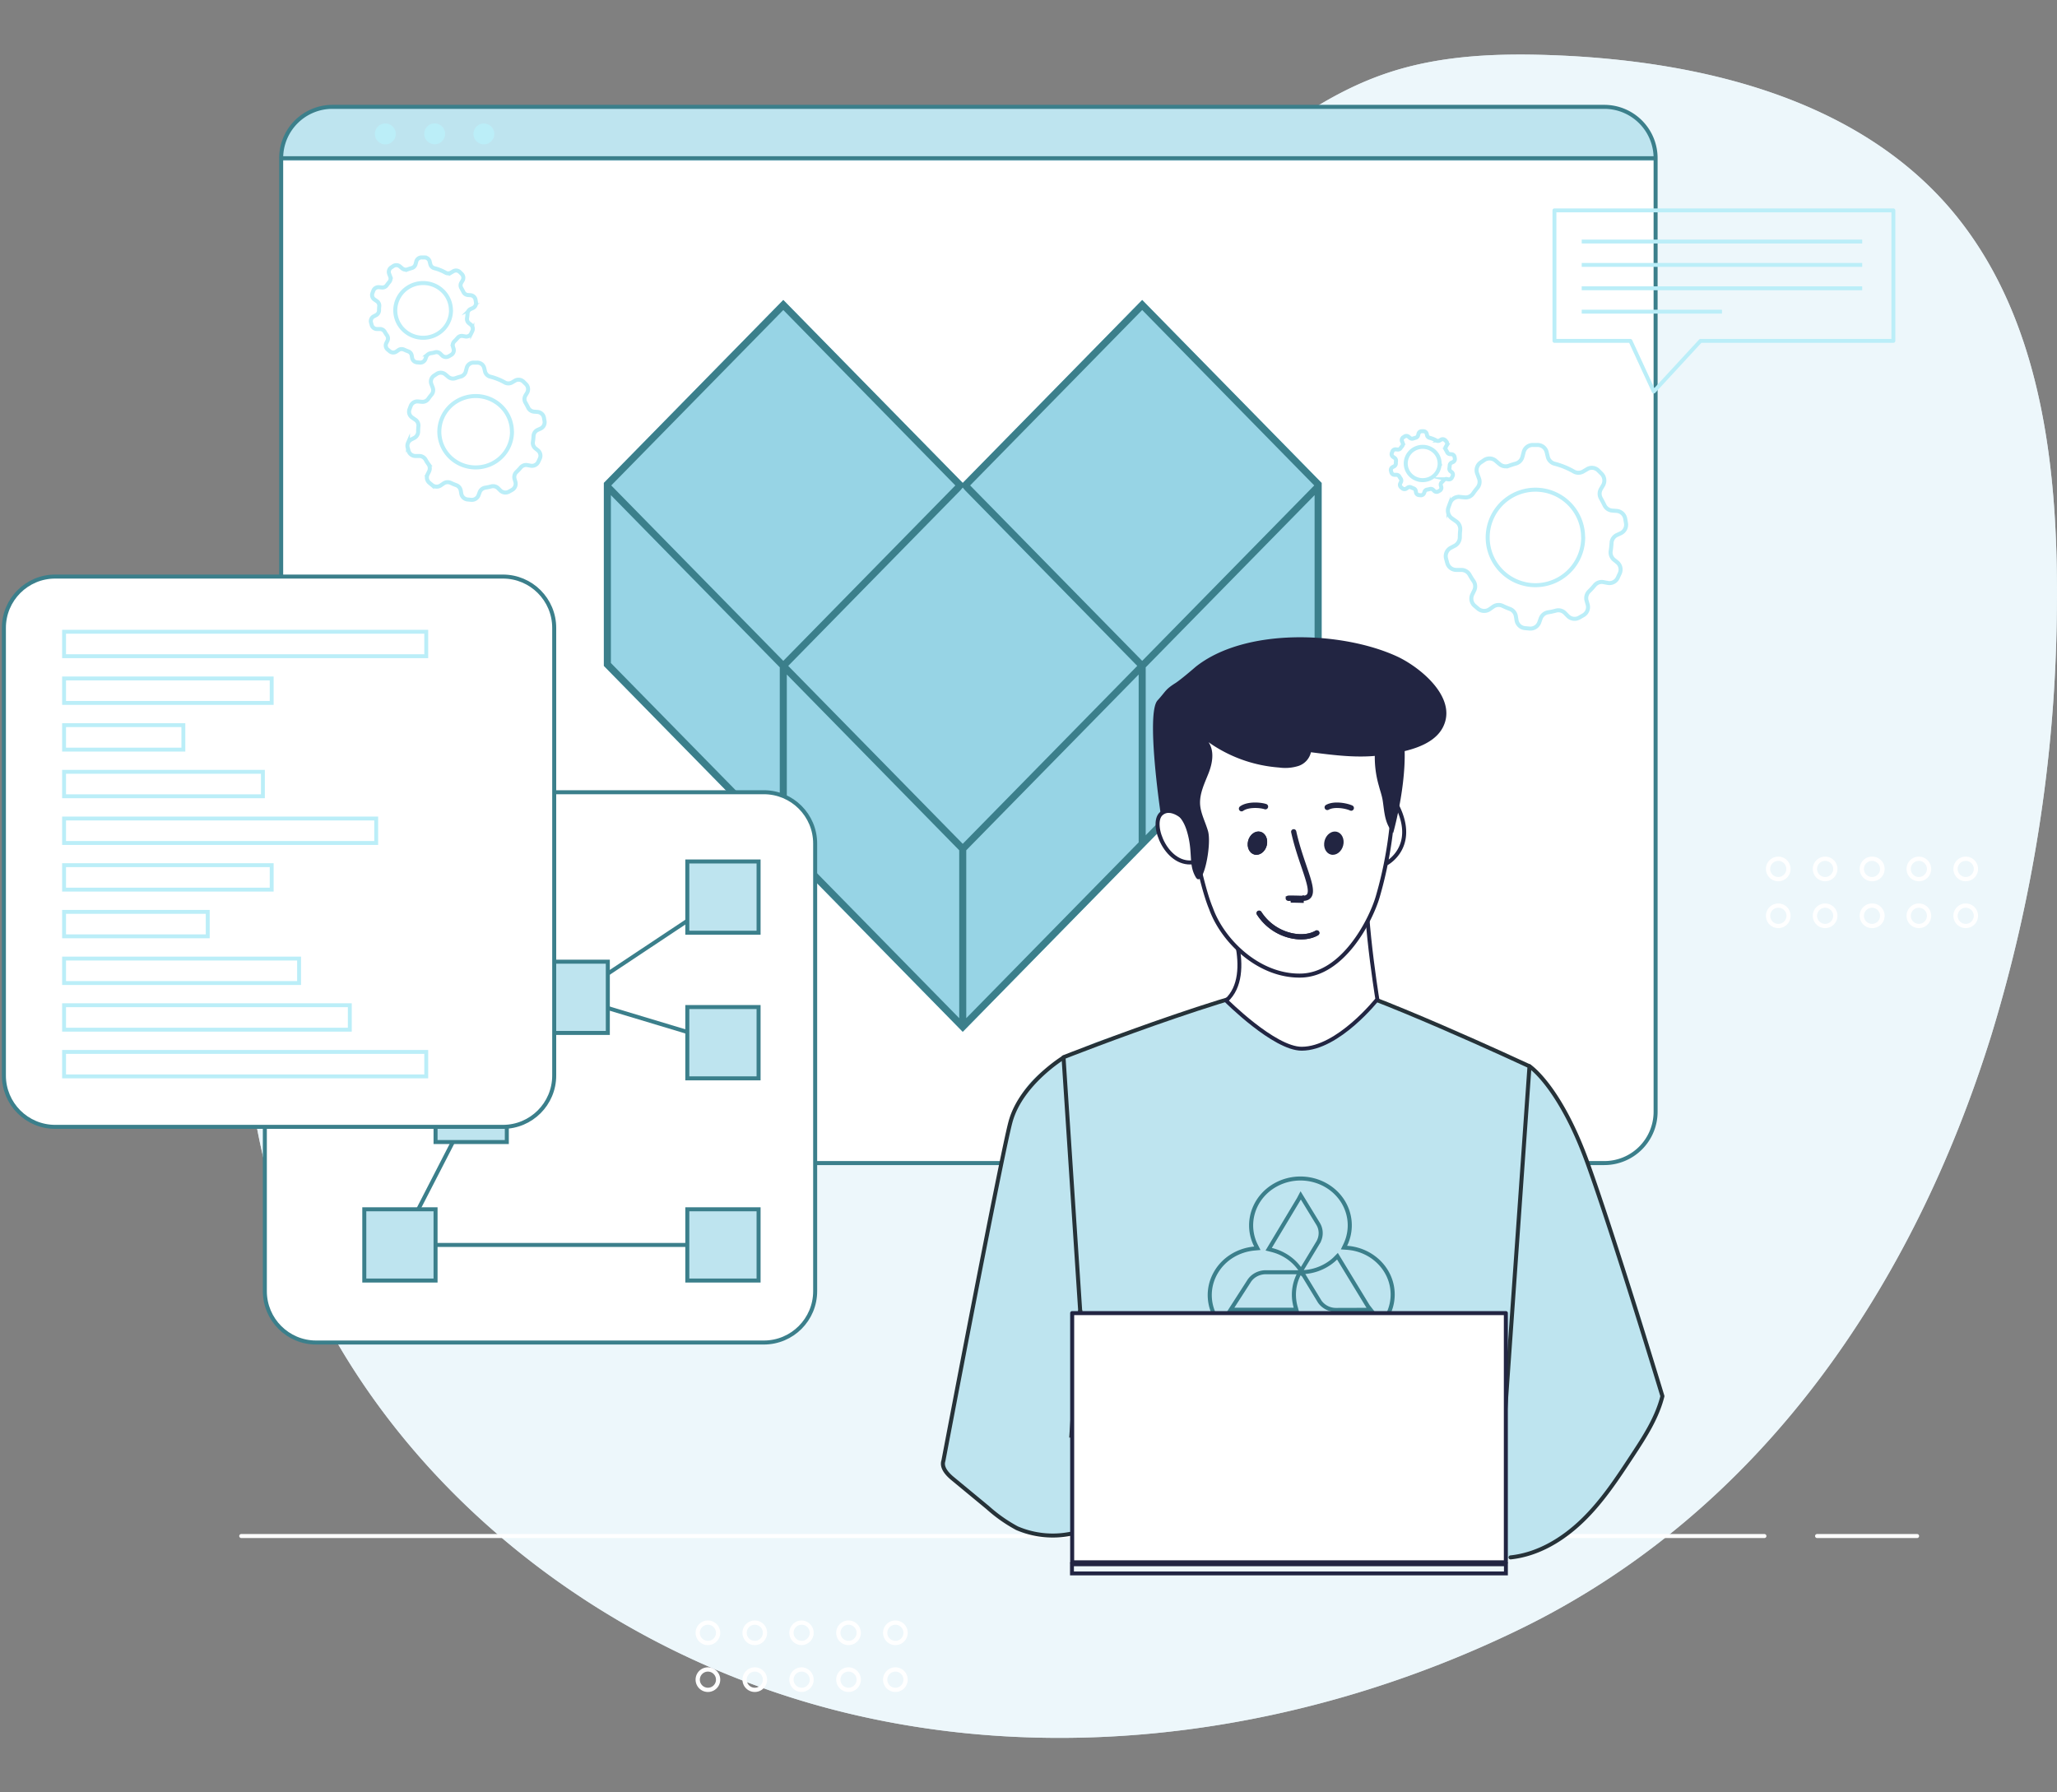 <svg width="528" height="460" fill="none" xmlns="http://www.w3.org/2000/svg"><rect width="100%" height="100%" fill="#808080" stroke="none"/><path d="M511.158 265.677a384.066 384.066 0 0016.79-107.172c.587-37.407-3.522-77.855-28.178-105.893-24.21-27.415-63.062-36.784-99.612-38.381-14.805-.634-29.928-.211-43.982 4.485-28.378 9.487-48.267 34.648-73.44 50.827-48.596 31.231-114.252 27.533-160.97 61.511a134.68 134.68 0 00-30.808 31.877c-34.05 48.784-36.715 116.366-10.72 169.882 25.995 53.515 78.207 92.355 135.985 106.632 57.778 14.277 120.123 4.849 173.662-21.134 62.38-30.28 101.231-88.246 121.273-152.634z" fill="#EDF7FB"/><path opacity=".7" d="M511.158 265.677a384.066 384.066 0 0016.79-107.172c.587-37.407-3.522-77.855-28.178-105.893-24.21-27.415-63.062-36.784-99.612-38.381-14.805-.634-29.928-.211-43.982 4.485-28.378 9.487-48.267 34.648-73.44 50.827-48.596 31.231-114.252 27.533-160.97 61.511a134.68 134.68 0 00-30.808 31.877c-34.05 48.784-36.715 116.366-10.72 169.882 25.995 53.515 78.207 92.355 135.985 106.632 57.778 14.277 120.123 4.849 173.662-21.134 62.38-30.28 101.231-88.246 121.273-152.634z" fill="#EDF7FB"/><path d="M424.967 40.613v244.754a13.17 13.17 0 01-13.185 13.185H85.381a13.15 13.15 0 01-9.346-3.846 13.168 13.168 0 01-3.863-9.339V40.613a13.175 13.175 0 0113.173-13.185h326.402a13.169 13.169 0 0112.216 8.13 13.152 13.152 0 011.004 5.055z" fill="#fff"/><path d="M201.061 77l46.061 46.964-46.061 46.965L155 123.964 201.061 77z" fill="#97D4E5"/><path d="M155 123.964v46.964l46.061 46.964v-46.963L155 123.964zM293.183 77l46.061 46.964-46.061 46.965-46.061-46.965L293.183 77zM339.244 123.964v46.964l-46.061 46.964v-46.963l46.061-46.965z" fill="#97D4E5"/><path d="M247.122 123.964l46.061 46.965-46.061 46.963-46.061-46.963 46.061-46.965z" fill="#97D4E5"/><path d="M247.122 217.892v46.965l-46.061-46.965v-46.963l46.061 46.963z" fill="#97D4E5"/><path d="M247.122 217.892l46.061-46.963v46.963l-46.061 46.965v-46.965z" fill="#97D4E5"/><path fill-rule="evenodd" clip-rule="evenodd" d="M247.122 123.964L293.183 77l46.061 46.964v46.964l-92.122 93.929L155 170.928v-46.964L201.061 77l46.061 46.964zM201.061 79.58l-44.163 45.029 44.163 45.03 44.163-45.03-44.163-45.03zm45.428 46.319l-44.163 45.03 44.796 45.673 44.796-45.673-44.163-45.03-.633-.744-.633.744zm2.531-1.29l44.163 45.03 44.164-45.03-44.164-45.03-44.163 45.03zm88.418 2.487l-43.352 44.202v43.094l43.352-44.202v-43.094zm-45.158 89.137v-43.094l-44.255 45.122v43.095l44.255-45.123zm-46.061 45.123v-43.095l-44.255-45.122v43.094l44.255 45.123zm-46.061-46.964v-43.094l-43.352-44.202v43.094l43.352 44.202z" fill="#3B7F8B"/><path d="M415.058 137.325l.892-.411c.5-.219.911-.6 1.167-1.081a2.422 2.422 0 00.242-1.572l-.188-1.092a2.414 2.414 0 00-2.219-2.02l-1.08-.082a2.436 2.436 0 01-2.008-1.327c-.293-.622-.598-1.174-.939-1.796a2.412 2.412 0 010-2.419l.552-.939a2.47 2.47 0 00-.387-2.982l-.775-.775a2.345 2.345 0 00-2.994-.364l-.951.564a2.414 2.414 0 01-2.419 0 19.435 19.435 0 00-4.92-1.996 2.424 2.424 0 01-1.737-1.773l-.282-1.174a2.408 2.408 0 00-2.419-1.867h-1.08a2.404 2.404 0 00-2.418 1.855l-.306 1.174a2.445 2.445 0 01-1.702 1.749c-.611.165-1.174.353-1.773.564a2.414 2.414 0 01-2.419-.446l-.974-.834a2.423 2.423 0 00-2.971-.164l-.857.575a2.428 2.428 0 00-.904 2.912l.434 1.174a2.448 2.448 0 01-.375 2.419c-.388.457-.752.939-1.092 1.432a2.348 2.348 0 01-2.243 1.045l-1.174-.117a2.415 2.415 0 00-2.548 1.608l-.387 1.068a2.422 2.422 0 00.88 2.83l1.116.787a2.42 2.42 0 011.01 2.207 17.024 17.024 0 00-.094 1.902v0a2.528 2.528 0 01-1.174 2.055l-1.174.622a2.419 2.419 0 00-1.175 2.794l.282 1.057a2.418 2.418 0 002.419 1.808h1.174a2.42 2.42 0 012.113 1.174c.329.576.681 1.174 1.045 1.679a2.417 2.417 0 01.188 2.419l-.493 1.021a2.425 2.425 0 00.634 2.947l.834.705a2.418 2.418 0 003.017.106l.857-.599a2.418 2.418 0 012.419-.235c.61.294 1.233.564 1.878.798a2.406 2.406 0 011.539 1.867l.176 1.045c.087.54.355 1.034.761 1.401.405.368.923.586 1.469.619l1.104.105a2.435 2.435 0 001.538-.382c.455-.296.798-.736.975-1.25l.34-.951a2.442 2.442 0 011.879-1.585 17.387 17.387 0 002.031-.434 2.349 2.349 0 012.348.646l.716.727a2.422 2.422 0 002.959.4l.963-.552a2.42 2.42 0 001.174-2.783l-.27-.951a2.436 2.436 0 01.61-2.418c.505-.491.983-1.009 1.433-1.55a2.348 2.348 0 012.348-.822l.963.176a2.343 2.343 0 002.665-1.374l.458-.998a2.403 2.403 0 00-.681-2.947l-.728-.587a2.42 2.42 0 01-.892-2.254c.115-.719.19-1.444.223-2.172a2.415 2.415 0 011.397-1.961v0zm-8.677.634a12.26 12.26 0 01-20.925 8.668 12.263 12.263 0 01-2.657-13.359 12.263 12.263 0 0111.325-7.567 12.22 12.22 0 018.633 3.56 12.22 12.22 0 013.601 8.616l.023.082zM372.617 118.753l.316-.143a.852.852 0 00.414-.378.83.83 0 00.087-.548l-.067-.381a.842.842 0 00-.269-.486.866.866 0 00-.519-.218l-.383-.028a.877.877 0 01-.419-.139.848.848 0 01-.294-.324c-.104-.217-.213-.409-.334-.626a.836.836 0 010-.844l.196-.327a.854.854 0 00.112-.543.858.858 0 00-.249-.497l-.275-.27a.842.842 0 00-1.063-.127l-.338.196a.86.86 0 01-.859 0 7.016 7.016 0 00-1.746-.696.843.843 0 01-.617-.618l-.1-.409a.84.84 0 00-.311-.477.862.862 0 00-.548-.174h-.383a.863.863 0 00-.547.173.832.832 0 00-.312.473l-.108.41a.85.85 0 01-.219.384.879.879 0 01-.386.226 8.634 8.634 0 00-.629.196.876.876 0 01-.859-.155l-.346-.291a.874.874 0 00-1.055-.057l-.304.2a.838.838 0 00-.321 1.016l.154.409a.84.84 0 01-.133.844 6.227 6.227 0 00-.388.499.828.828 0 01-.796.364l-.417-.04a.87.87 0 00-.552.125.847.847 0 00-.352.435l-.138.373a.831.831 0 00.313.987l.396.274a.83.83 0 01.358.77c-.023.22-.034.441-.033.663v0a.869.869 0 01-.417.716l-.417.217a.853.853 0 00-.383.415.83.83 0 00-.033.56l.1.368a.84.84 0 00.316.463.87.87 0 00.542.168h.417a.863.863 0 01.75.409c.117.201.242.41.371.586a.83.83 0 01.067.843l-.175.356a.833.833 0 00.225 1.028l.296.245a.866.866 0 001.071.037l.305-.209a.87.87 0 01.858-.081c.217.102.438.196.667.278a.84.84 0 01.546.651l.063.364a.834.834 0 00.27.489.866.866 0 00.522.216l.392.036a.856.856 0 00.892-.569l.121-.331a.847.847 0 01.257-.365.873.873 0 01.409-.188 6.09 6.09 0 00.722-.152.851.851 0 01.833.226l.255.253a.87.87 0 001.05.14l.342-.193a.845.845 0 00.381-.413.828.828 0 00.036-.557l-.096-.332a.838.838 0 01.217-.843c.179-.171.348-.352.508-.54a.838.838 0 01.834-.287l.342.061a.845.845 0 00.561-.072.824.824 0 00.385-.407l.162-.348a.82.82 0 00.064-.555.84.84 0 00-.305-.472l-.259-.205a.84.84 0 01-.317-.786c.041-.251.068-.504.08-.757a.847.847 0 01.496-.684v0zm-3.081.221c0 .845-.255 1.672-.733 2.375a4.344 4.344 0 01-1.953 1.574 4.43 4.43 0 01-2.515.243 4.378 4.378 0 01-2.228-1.17 4.256 4.256 0 01-1.191-2.188 4.2 4.2 0 01.248-2.47 4.289 4.289 0 011.603-1.918 4.403 4.403 0 012.417-.72 4.378 4.378 0 013.065 1.241 4.224 4.224 0 011.279 3.004l.008.029zM120.823 79.317l.521-.236c.291-.125.531-.343.68-.62.149-.275.199-.593.142-.9l-.11-.625a1.38 1.38 0 00-.442-.8 1.424 1.424 0 00-.852-.357l-.63-.047a1.431 1.431 0 01-.688-.228 1.401 1.401 0 01-.483-.532c-.171-.357-.349-.673-.548-1.03a1.355 1.355 0 010-1.385l.322-.538a1.393 1.393 0 00-.226-1.709l-.452-.443a1.387 1.387 0 00-1.746-.209l-.555.323a1.424 1.424 0 01-1.411 0 11.49 11.49 0 00-2.869-1.143 1.419 1.419 0 01-.65-.37 1.386 1.386 0 01-.364-.646l-.164-.673a1.379 1.379 0 00-.51-.782 1.425 1.425 0 00-.901-.287h-.63a1.42 1.42 0 00-.898.284 1.376 1.376 0 00-.512.779l-.178.672a1.4 1.4 0 01-.36.632 1.435 1.435 0 01-.633.37c-.356.095-.685.202-1.034.323a1.436 1.436 0 01-1.411-.255l-.568-.478a1.425 1.425 0 00-1.733-.094l-.5.33c-.268.177-.467.439-.563.742-.096.304-.083.63.036.925l.253.673a1.387 1.387 0 01-.219 1.386c-.226.262-.438.538-.637.82-.14.21-.336.377-.567.483a1.39 1.39 0 01-.74.116l-.686-.067a1.432 1.432 0 00-.907.205 1.39 1.39 0 00-.579.716l-.226.612c-.11.288-.118.603-.025.897.093.293.282.548.539.724l.65.45c.203.142.365.333.468.555.104.222.145.467.121.71a9.65 9.65 0 00-.054 1.09v0a1.426 1.426 0 01-.194.672c-.119.205-.288.379-.491.505l-.685.356c-.283.15-.505.391-.63.682a1.363 1.363 0 00-.055.92l.165.605c.08.304.264.572.52.76.256.188.57.285.89.275h.685c.248-.004.492.056.708.175a1.4 1.4 0 01.525.498c.192.33.397.673.61.962a1.37 1.37 0 01.109 1.385l-.288.586c-.142.28-.183.6-.115.907.067.307.238.582.485.78l.486.404a1.427 1.427 0 001.76.06l.5-.342a1.425 1.425 0 011.411-.135c.356.168.719.323 1.095.458a1.382 1.382 0 01.898 1.07l.102.598c.051.31.208.592.444.802.237.21.539.336.857.355l.644.06c.316.028.631-.05.897-.22.266-.169.466-.42.569-.715l.198-.544c.085-.234.231-.44.423-.6a1.44 1.44 0 01.673-.309c.399-.06.795-.142 1.185-.248a1.392 1.392 0 011.369.37l.418.416a1.433 1.433 0 001.726.229l.561-.316c.281-.15.503-.39.627-.68.124-.289.145-.611.058-.914l-.158-.545a1.372 1.372 0 01.356-1.385c.295-.282.574-.578.836-.888.16-.197.374-.345.616-.428.242-.084.503-.098.754-.043l.561.1c.312.068.638.026.922-.117.284-.144.508-.38.633-.67l.267-.57a1.36 1.36 0 00-.398-1.689l-.424-.336a1.384 1.384 0 01-.521-1.292c.068-.412.111-.827.131-1.244.024-.24.112-.471.255-.668.143-.197.336-.354.559-.455v0zm-5.06.363c0 1.389-.42 2.746-1.205 3.901a7.123 7.123 0 01-3.209 2.586 7.267 7.267 0 01-4.13.4 7.192 7.192 0 01-3.661-1.922 6.976 6.976 0 01-1.956-3.595 6.905 6.905 0 01.406-4.057 7.05 7.05 0 012.634-3.152 7.238 7.238 0 013.971-1.183 7.195 7.195 0 015.036 2.039 6.937 6.937 0 012.1 4.936l.014.047zM138.02 110.35l.679-.307c.38-.163.692-.448.887-.808.195-.36.26-.774.184-1.175l-.142-.816a1.797 1.797 0 00-.578-1.042 1.853 1.853 0 00-1.111-.467l-.821-.061a1.872 1.872 0 01-.898-.297 1.827 1.827 0 01-.63-.694c-.223-.465-.455-.878-.714-1.343a1.766 1.766 0 010-1.807l.419-.702a1.816 1.816 0 00-.294-2.228l-.59-.58a1.814 1.814 0 00-2.278-.272l-.723.422a1.859 1.859 0 01-1.84 0 14.997 14.997 0 00-3.743-1.492 1.852 1.852 0 01-.847-.483 1.798 1.798 0 01-.475-.841l-.214-.878a1.794 1.794 0 00-.666-1.02 1.85 1.85 0 00-1.174-.374h-.822a1.856 1.856 0 00-1.172.37 1.8 1.8 0 00-.668 1.016l-.232.877a1.81 1.81 0 01-.47.824c-.227.23-.512.396-.825.483a18.3 18.3 0 00-1.349.421 1.87 1.87 0 01-1.84-.333l-.742-.623a1.863 1.863 0 00-2.259-.123l-.652.43c-.351.231-.61.573-.735.969s-.108.822.047 1.207l.33.877a1.79 1.79 0 01-.286 1.807c-.294.342-.571.702-.83 1.071a1.781 1.781 0 01-.74.629 1.81 1.81 0 01-.966.151l-.893-.087a1.866 1.866 0 00-1.183.268 1.807 1.807 0 00-.756.934l-.295.798a1.785 1.785 0 00.67 2.114l.849.588c.265.184.475.434.61.723.135.29.189.609.158.926-.05.473-.074.947-.071 1.422v0a1.873 1.873 0 01-.894 1.535l-.893.465c-.369.196-.658.51-.821.89a1.776 1.776 0 00-.072 1.198l.214.79c.106.396.345.746.679.992a1.87 1.87 0 001.161.359h.894c.322-.006.641.073.923.227.282.154.518.378.684.65.251.43.518.877.795 1.254a1.789 1.789 0 01.143 1.808l-.375.763a1.784 1.784 0 00.482 2.202l.635.526a1.861 1.861 0 002.295.079l.652-.447a1.865 1.865 0 011.84-.176c.465.22.938.422 1.429.597.304.11.571.298.777.543.205.245.341.539.394.852l.134.781c.066.403.27.773.578 1.047.309.274.703.437 1.119.462l.839.079c.412.035.824-.065 1.17-.286.347-.221.608-.55.742-.934l.259-.71c.11-.304.301-.574.552-.782.251-.208.553-.347.877-.403a13.542 13.542 0 001.545-.324 1.816 1.816 0 011.787.482l.545.544a1.87 1.87 0 002.251.298l.732-.412c.367-.196.655-.508.818-.886.162-.378.189-.798.075-1.193l-.205-.711a1.781 1.781 0 01-.022-.966c.082-.319.25-.609.486-.841.384-.367.748-.753 1.09-1.158.209-.257.488-.45.804-.559.315-.108.656-.127.982-.055l.733.131a1.81 1.81 0 001.202-.154c.37-.187.662-.496.825-.872l.349-.746c.183-.37.231-.79.137-1.191a1.8 1.8 0 00-.655-1.011l-.554-.438a1.814 1.814 0 01-.57-.753 1.778 1.778 0 01-.109-.932c.088-.537.145-1.079.17-1.623.031-.314.146-.615.332-.872a1.84 1.84 0 01.731-.593v0zm-6.601.474a9.04 9.04 0 01-1.572 5.088 9.295 9.295 0 01-4.185 3.374 9.488 9.488 0 01-5.388.521 9.38 9.38 0 01-4.774-2.507 9.099 9.099 0 01-2.552-4.689 9.004 9.004 0 01.53-5.292 9.198 9.198 0 013.435-4.111 9.447 9.447 0 015.181-1.543 9.385 9.385 0 016.568 2.659 9.057 9.057 0 012.739 6.438l.018.062z" stroke="#BBEEF8" stroke-width="1.029" stroke-miterlimit="10"/><path d="M424.967 40.613v.67H72.172v-.67a13.17 13.17 0 0113.173-13.185h326.402a13.169 13.169 0 0112.216 8.13 13.152 13.152 0 011.004 5.055z" fill="#BEE4EF"/><path d="M424.967 40.613v244.754a13.17 13.17 0 01-13.185 13.185H85.381a13.179 13.179 0 01-9.342-3.85 13.173 13.173 0 01-3.867-9.335V40.613a13.17 13.17 0 0113.173-13.185h326.402a13.169 13.169 0 0112.216 8.13 13.152 13.152 0 011.004 5.055v0zM72.172 40.613h352.795" stroke="#3B7F8B" stroke-width="1.029" stroke-linecap="round" stroke-linejoin="round"/><path d="M101.583 34.379a2.678 2.678 0 11-5.356 0 2.678 2.678 0 015.356 0zM114.252 34.378a2.672 2.672 0 01-1.68 2.46 2.677 2.677 0 111.68-2.46zM126.885 34.379a2.678 2.678 0 11-5.356 0 2.678 2.678 0 015.356 0z" fill="#BBEEF8"/><path d="M196.066 203.359H81.156c-7.276 0-13.174 5.898-13.174 13.174v114.909c0 7.276 5.898 13.174 13.174 13.174h114.91c7.275 0 13.173-5.898 13.173-13.174V216.533c0-7.276-5.898-13.174-13.173-13.174z" fill="#fff" stroke="#3B7F8B" stroke-width="1.029" stroke-miterlimit="10"/><path d="M120.947 284.008l-18.293 35.564h82.916M185.57 230.282l-38.699 25.724 38.699 11.647" stroke="#3B7F8B" stroke-width="1.029" stroke-linecap="round" stroke-linejoin="round"/><path d="M194.716 221.135h-18.293v18.293h18.293v-18.293zM194.716 258.507h-18.293V276.8h18.293v-18.293zM156.017 246.86h-18.292v18.293h18.292V246.86zM130.093 274.862H111.8v18.293h18.293v-18.293zM111.8 310.414H93.508v18.293H111.8v-18.293zM194.716 310.414h-18.293v18.293h18.293v-18.293z" fill="#BEE4EF" stroke="#3B7F8B" stroke-width="1.029" stroke-miterlimit="10"/><path d="M129.083 148H14.173C6.899 148 1 153.898 1 161.173v114.91c0 7.276 5.898 13.174 13.174 13.174h114.909c7.276 0 13.174-5.898 13.174-13.174v-114.91c0-7.275-5.898-13.173-13.174-13.173z" fill="#fff" stroke="#3B7F8B" stroke-width="1.029" stroke-miterlimit="10"/><path d="M16.446 168.446v-6.279h92.964v6.279H16.446zM16.446 180.434v-6.279h53.29v6.279h-53.29zM16.446 192.422v-6.28h30.619v6.28H16.446zM16.446 204.397v-6.279h51.037v6.279H16.446zM16.446 216.385v-6.279h80.12v6.279h-80.12zM16.446 228.361v-6.28h53.29v6.28h-53.29zM16.446 240.348v-6.279h36.877v6.279H16.446zM16.446 252.336v-6.28H76.77v6.28H16.446zM16.446 264.312v-6.279h73.345v6.279H16.446zM16.446 276.3v-6.28h92.964v6.28H16.446z" stroke="#BBEEF8"/><path d="M466.414 394.289h25.678M61.922 394.289H452.9" stroke="#fff" stroke-width="1.029" stroke-linecap="round" stroke-linejoin="round"/><path d="M282.572 390.742a38.845 38.845 0 01-15.263 3.523c-8.125 0-24.657-16.79-24.657-16.79s-.599-1.808.693-8.571c1.292-6.763 13.432-68.814 13.432-68.814s1.432-14.442 9.639-23.306c8.207-8.865 24.316-12.023 24.316-12.023s35.622-15.51 55.606-10.72c19.959 7.925 41.762 15.98 49.042 22.226 7.279 6.246 25.173 56.357 31.372 82.094 0 0-13.655 29.012-26.394 37.16-12.739 8.148-43.442 5.495-43.442 5.495l-74.344-10.274z" fill="#BEE4EF"/><path fill-rule="evenodd" clip-rule="evenodd" d="M344.174 320.71l.659-1.363c1.586-3.281 1.519-7.21-.522-10.583-3.362-5.487-10.796-7.384-16.623-4.163-5.513 3.059-7.535 9.585-4.822 14.918l.684 1.344-1.523.141c-3.801.351-7.348 2.369-9.365 5.716l-.001.002c-3.325 5.488-1.351 12.513 4.46 15.703 5.55 3.045 12.554 1.436 16.076-3.467l.837-1.165.861 1.149c2.207 2.945 5.806 4.871 9.919 4.871 6.728 0 12.139-5.193 12.139-11.521 0-6.044-4.933-11.037-11.248-11.476l-1.531-.106zm-17-17.006c6.309-3.488 14.374-1.447 18.036 4.531 2.023 3.342 2.269 7.193.997 10.556-.127.338-.27.671-.428.998.369.026.735.066 1.096.12 6.3.944 11.125 6.122 11.125 12.383 0 6.928-5.913 12.551-13.186 12.551-4.055 0-7.658-1.731-10.082-4.459a12.907 12.907 0 01-.68-.832c-.21.293-.432.574-.663.845-3.999 4.668-11.096 6.044-16.779 2.927-6.308-3.463-8.485-11.127-4.849-17.129 2.006-3.328 5.386-5.435 9.077-6.072.361-.062.725-.11 1.092-.144a11.924 11.924 0 01-.449-.988c-2.26-5.631.04-12.151 5.693-15.287zm6.73 4.199l-.05.095-7.397 12.337c.348.087.694.185 1.037.297.778.252 1.54.573 2.278.984a12.733 12.733 0 014.156 3.606l4.082-6.761v-.024c.644-1.257.644-2.776-.148-4.057l-3.958-6.477zm5.153 10.765v.075l-4.397 7.283.285-.026a12.447 12.447 0 004.95-1.508c.992-.553 1.847-1.183 2.557-1.906l.95-.968 8.167 13.416 1.328 1.698-9.963.03c-1.909 0-3.614-.931-4.622-2.366l.002-.002-4.073-6.696-.385-.357-.095.197a11.023 11.023 0 00-1.111 4.802c0 1.061.158 2.084.433 3.073l.361 1.301h-18.509l5.163-8.022c.987-1.617 2.697-2.508 4.459-2.623l.035-.002h8.668l-.175-.235a11.74 11.74 0 00-3.818-3.314l-.006-.003-.005-.003c-.968-.54-1.99-.913-3.057-1.179l-1.353-.339 8.09-13.493.895-1.715 4.926 8.06.001.002a5.107 5.107 0 01.299 4.82zm-18.068 10.564l-4.153 6.453h15.237a13.623 13.623 0 01-.244-1.029 11.955 11.955 0 01.545-6.53c.125-.333.264-.659.416-.978l.025-.051h-8.189c-1.46.094-2.845.83-3.637 2.135zm14.662-1.222l3.527 5.798.039.063m.022.031l-.022-.031.022.031zm-.022-.031l-.044-.06.044.06zm.022.031a4.59 4.59 0 003.695 1.83l7.842-.023-.074-.095-7.496-12.313c-.247.251-.508.49-.782.719-.607.507-1.281.96-2.014 1.368a13.39 13.39 0 01-4.154 1.474l-.075.013c-.354.062-.708.109-1.062.143l-.018.002-.007.001-.052.004a132688307.612 132688307.612 0 00.029.028c.871.808.07.065 0 .001l-.005-.005.585.961m-.9.161c0 .001 0 .001 0 0z" fill="#3B7F8B"/><path d="M278.051 340.315l-5.154-68.392a22.438 22.438 0 00-13.49 15.956c-2.666 12.234-18.786 87.53-16.79 89.619 1.996 2.09 12.504 11.096 12.504 11.096s11.33 9.686 22.93 3.898c11.601-5.789 0-52.177 0-52.177zM413.508 381.69s9.98-11.025 13.209-23.306c0 0-15.264-50.416-19.232-59.88-3.968-9.463-10.391-20.206-14.888-24.809l-7.303 103.768-1.538 21.838s8.219.341 13.914-2.348c5.694-2.689 15.838-15.263 15.838-15.263z" fill="#BEE4EF"/><path d="M383.756 399.337l8.841-125.629s-42.808-19.96-54.008-21.862c-11.201-1.902-65.598 19.537-65.598 19.537l7.914 120.487" stroke="#263238" stroke-width="1.029" stroke-linecap="round" stroke-linejoin="round"/><path d="M314.742 233.456s7.634 16.498 0 23.389c0 0 12.328 12.354 19.373 12.354 9.393 0 19.428-12.712 19.428-12.712s-4.875-29.922-1.93-35.426l-36.871 12.395z" fill="#fff" stroke="#222542" stroke-linecap="round" stroke-linejoin="round"/><path d="M303.588 191.121l1.174 19.373s-6.434-4.497-7.631 0c-1.198 4.497 2.935 11.741 10.274 10.567 0 0 2.641 10.567 6.54 18.085a117.008 117.008 0 009.393 8.97s2.477 16.003 10.567 16.614c8.089.61 9.663-6.669 11.295-16.79 0 0 10.636-20.422 10.636-26.292 0 0 8.653-4.779 2.935-13.502 0 0 1.14-14.438-3.779-17.96-4.92-3.523-42.821-1.108-51.404.935z" fill="#fff"/><path d="M274.964 369.045l2.336-32.781" stroke="#263238" stroke-width="1.029" stroke-miterlimit="10"/><path d="M305.585 211.598s-4.474-5.342-7.503-2.736c-3.029 2.607 1.515 14.09 8.83 12.352" stroke="#222542" stroke-width="1.029" stroke-linecap="round" stroke-linejoin="round"/><path d="M274.658 393.736a23.25 23.25 0 01-13.607-1.456 38.424 38.424 0 01-7.538-5.307l-8.923-7.373c-1.433-1.174-3.018-2.877-2.431-4.638 0 0 14.911-78.583 17.248-87.083 2.712-9.804 13.631-16.438 13.631-16.438M387.736 399.771c7.045-.74 13.385-4.579 18.457-9.475 5.072-4.896 8.97-10.837 12.833-16.719 3.135-4.767 6.317-9.663 7.691-15.193 0 0-12.364-40.871-19.232-59.88-7.162-19.76-14.888-24.809-14.888-24.809" stroke="#263238" stroke-width="1.029" stroke-linecap="round" stroke-linejoin="round"/><path d="M386.527 337.062H275.21v63.977h111.317v-63.977z" fill="#fff"/><path d="M275.158 403.885v-2.346h111.386v2.346H275.158z" stroke="#222542"/><path d="M386.527 337.062H275.21v63.977h111.317v-63.977zM304.469 205.715s3.229 20.042 6.387 27.521c2.935 8.219 12.211 17.412 23.059 17.189 10.849-.223 17.929-14.172 19.702-20.148a103.602 103.602 0 003.98-23.235M355.836 221.671s8.043-4.156 2.853-14.699" stroke="#222542" stroke-width="1.029" stroke-linecap="round" stroke-linejoin="round"/><path fill-rule="evenodd" clip-rule="evenodd" d="M323.025 213.444c-1.373 0-2.608 1.337-2.751 2.99-.142 1.648.852 2.99 2.23 2.99 1.373 0 2.608-1.336 2.75-2.99.143-1.648-.857-2.99-2.229-2.99z" fill="#222542"/><path fill-rule="evenodd" clip-rule="evenodd" d="M321.271 216.52v.001c-.111 1.274.634 1.903 1.233 1.903.709 0 1.642-.781 1.754-2.076.11-1.272-.638-1.904-1.233-1.904-.709 0-1.642.782-1.754 2.076zm-.997-.086c.143-1.653 1.378-2.99 2.751-2.99 1.372 0 2.372 1.342 2.229 2.99-.142 1.654-1.377 2.99-2.75 2.99-1.378 0-2.372-1.342-2.23-2.99zM342.643 213.444c-1.373 0-2.608 1.337-2.75 2.99-.143 1.648.852 2.99 2.229 2.99 1.373 0 2.608-1.336 2.751-2.99.137-1.648-.858-2.99-2.23-2.99z" fill="#222542"/><path d="M322.84 233.855a.67.67 0 01.922.203 12.544 12.544 0 006.949 5.24c2.6.79 5.2.643 6.953-.391a.673.673 0 01.916.235c.186.32.08.725-.235.916-.864.51-1.891.841-3.009.988-1.558.205-3.292.053-5.007-.468a13.905 13.905 0 01-7.687-5.801.66.66 0 01.198-.922z" fill="#222542"/><path fill-rule="evenodd" clip-rule="evenodd" d="M322.84 233.855a.67.67 0 01.922.203 12.544 12.544 0 006.949 5.24c2.6.79 5.2.643 6.953-.391a.673.673 0 01.916.235c.186.32.08.725-.235.916-.864.51-1.891.841-3.009.988-1.558.205-3.292.053-5.007-.468a13.905 13.905 0 01-7.687-5.801.66.66 0 01.198-.922z" fill="#222542"/><path d="M306.912 225.138c1.855 3.217 4.156-8.113 3.182-11.741-.658-2.348-1.938-4.626-2.055-7.045-.118-2.747 1.174-5.319 2.184-7.89 1.009-2.571 1.538-5.636 0-7.937a35.893 35.893 0 0018.104 6.493c1.661.234 3.353.097 4.955-.399a4.856 4.856 0 002.07-1.34 4.851 4.851 0 001.147-2.182c6.106.774 12.152 1.573 18.234.739 5.107-.693 13.044-1.984 15.663-7.197 3.839-7.608-6.047-15.51-11.882-18.175-14.09-6.446-38.875-7.423-51.602 2.698-1.306 1.132-3.661 3.13-5.085 4.109-2.806 1.761-2.465 2.069-4.707 4.523-3.006 3.299.763 28.777.763 28.777s4.908-2.278 6.927 5.319c1.409 5.119.223 8.007 2.102 11.248z" fill="#222542"/><path d="M353.077 192.192a5.718 5.718 0 00-.164.963 26.39 26.39 0 001.021 8.559c.317 1.245.775 2.454.975 3.722.469 3.018.469 5.929 2.7 8.383 0 0 4.274-14.946 2.548-25.63-.2-1.175-.587-4.345-2.477-3.769-1.386.422-2.348 2.794-2.959 3.945a19.795 19.795 0 00-1.644 3.827z" fill="#222542"/><path d="M334.181 230.426h.003c.356.009.682-.019.962-.1.282-.082.547-.227.731-.472l.003-.004h0c.265-.361.323-.846.307-1.318-.017-.489-.12-1.065-.272-1.689-.302-1.246-.826-2.784-1.377-4.402l-.006-.018h0c-.848-2.487-1.89-5.554-2.623-8.876l-.001-.002a.166.166 0 01.133-.198.165.165 0 01.198.131c.728 3.298 1.727 6.236 2.601 8.808l.01.03v.001c.696 2.043 1.257 3.693 1.516 5.012.264 1.336.185 2.181-.215 2.725l-.001.001c-.34.464-.932.737-1.975.709h-.001l-.014.499c-1.378-.041-2.196-.049-2.676-.054l-.161-.002 2.858-.781zm0 0c-1.309-.04-2.268-.056-2.847-.056-.245 0-.42.005-.541.01a.563.563 0 00-.205.045.145.145 0 00-.054.039.15.15 0 00-.027.084l-.001.01v.01a.166.166 0 00.02.091.165.165 0 00.054.05.597.597 0 00.22.069l3.381-.352z" fill="#222542" stroke="#222542"/><path d="M456.451 219.887a3.168 3.168 0 00-3.164 3.164 3.168 3.168 0 003.164 3.165 3.168 3.168 0 003.164-3.165 3.168 3.168 0 00-3.164-3.164zm0 5.234a2.073 2.073 0 01-2.07-2.07c0-1.14.929-2.07 2.07-2.07 1.141 0 2.07.93 2.07 2.07 0 1.141-.929 2.07-2.07 2.07zM456.452 231.914a3.168 3.168 0 00-3.164 3.164 3.168 3.168 0 003.164 3.165 3.168 3.168 0 003.164-3.165 3.168 3.168 0 00-3.164-3.164zm0 5.239a2.073 2.073 0 01-2.07-2.07c0-1.14.929-2.069 2.07-2.069a2.07 2.07 0 110 4.139zM468.485 219.887a3.168 3.168 0 00-3.165 3.164 3.168 3.168 0 003.165 3.164 3.168 3.168 0 003.164-3.164 3.168 3.168 0 00-3.164-3.164zm0 5.234a2.073 2.073 0 01-2.07-2.07c0-1.141.929-2.07 2.07-2.07 1.14 0 2.07.929 2.07 2.07 0 1.141-.93 2.07-2.07 2.07zM468.484 231.914a3.167 3.167 0 00-3.164 3.164 3.167 3.167 0 003.164 3.164 3.167 3.167 0 003.164-3.164 3.167 3.167 0 00-3.164-3.164zm0 5.239a2.073 2.073 0 01-2.07-2.07c0-1.14.929-2.07 2.07-2.07 1.141 0 2.07.93 2.07 2.07 0 1.141-.929 2.07-2.07 2.07zM480.511 219.887a3.168 3.168 0 00-3.164 3.164 3.168 3.168 0 003.164 3.164 3.165 3.165 0 100-6.328zm0 5.234c-1.14 0-2.07-.929-2.07-2.07 0-1.141.93-2.07 2.07-2.07a2.07 2.07 0 110 4.14zM480.512 231.914a3.168 3.168 0 00-3.164 3.164 3.168 3.168 0 003.164 3.164 3.165 3.165 0 100-6.328zm0 5.239c-1.14 0-2.07-.929-2.07-2.07 0-1.14.93-2.07 2.07-2.07 1.141 0 2.07.93 2.07 2.07a2.066 2.066 0 01-2.07 2.07zM492.544 219.887a3.167 3.167 0 00-3.164 3.164 3.167 3.167 0 003.164 3.164 3.167 3.167 0 003.164-3.164 3.167 3.167 0 00-3.164-3.164zm0 5.234a2.073 2.073 0 01-2.07-2.07c0-1.141.929-2.07 2.07-2.07 1.141 0 2.07.929 2.07 2.07 0 1.141-.929 2.07-2.07 2.07zM492.545 231.914a3.168 3.168 0 00-3.165 3.164 3.168 3.168 0 003.165 3.164 3.168 3.168 0 003.164-3.164 3.168 3.168 0 00-3.164-3.164zm0 5.239a2.073 2.073 0 01-2.07-2.07c0-1.14.929-2.07 2.07-2.07 1.14 0 2.07.93 2.07 2.07 0 1.141-.93 2.07-2.07 2.07zM504.572 219.887a3.168 3.168 0 00-3.165 3.164 3.168 3.168 0 003.165 3.164 3.168 3.168 0 003.164-3.164 3.161 3.161 0 00-3.164-3.164zm0 5.234a2.073 2.073 0 01-2.07-2.07c0-1.141.929-2.07 2.07-2.07a2.07 2.07 0 010 4.14zM504.572 231.914a3.168 3.168 0 00-3.165 3.164 3.168 3.168 0 003.165 3.164 3.168 3.168 0 003.164-3.164 3.161 3.161 0 00-3.164-3.164zm0 5.239a2.073 2.073 0 01-2.07-2.07c0-1.141.929-2.07 2.07-2.07 1.14 0 2.069.929 2.069 2.07a2.066 2.066 0 01-2.069 2.07zM181.71 415.963a3.167 3.167 0 00-3.164 3.164 3.167 3.167 0 003.164 3.164 3.167 3.167 0 003.164-3.164 3.167 3.167 0 00-3.164-3.164zm0 5.234a2.073 2.073 0 01-2.07-2.07c0-1.141.929-2.07 2.07-2.07 1.141 0 2.07.929 2.07 2.07 0 1.141-.929 2.07-2.07 2.07zM181.711 427.99a3.167 3.167 0 00-3.164 3.164 3.167 3.167 0 003.164 3.164 3.167 3.167 0 003.164-3.164 3.167 3.167 0 00-3.164-3.164zm0 5.239a2.073 2.073 0 01-2.07-2.07c0-1.141.929-2.07 2.07-2.07a2.07 2.07 0 110 4.14zM193.743 415.963a3.168 3.168 0 00-3.164 3.164 3.168 3.168 0 003.164 3.164 3.168 3.168 0 003.165-3.164 3.168 3.168 0 00-3.165-3.164zm0 5.234c-1.14 0-2.07-.929-2.07-2.07 0-1.141.93-2.07 2.07-2.07 1.141 0 2.07.929 2.07 2.07 0 1.141-.929 2.07-2.07 2.07zM193.743 427.99a3.167 3.167 0 00-3.164 3.164 3.167 3.167 0 003.164 3.164 3.167 3.167 0 003.164-3.164 3.167 3.167 0 00-3.164-3.164zm0 5.239a2.073 2.073 0 01-2.07-2.07c0-1.141.929-2.07 2.07-2.07 1.141 0 2.07.929 2.07 2.07 0 1.141-.929 2.07-2.07 2.07zM205.771 415.963a3.168 3.168 0 00-3.165 3.164 3.168 3.168 0 003.165 3.164 3.165 3.165 0 000-6.328zm0 5.234a2.073 2.073 0 01-2.07-2.07c0-1.141.929-2.07 2.07-2.07a2.07 2.07 0 110 4.14zM205.772 427.99a3.168 3.168 0 00-3.165 3.164 3.168 3.168 0 003.165 3.164 3.165 3.165 0 000-6.328zm0 5.239a2.073 2.073 0 01-2.07-2.07c0-1.141.929-2.07 2.07-2.07 1.14 0 2.07.929 2.07 2.07a2.066 2.066 0 01-2.07 2.07zM217.803 415.963a3.168 3.168 0 00-3.164 3.164 3.168 3.168 0 003.164 3.164 3.168 3.168 0 003.165-3.164 3.168 3.168 0 00-3.165-3.164zm0 5.234c-1.14 0-2.07-.929-2.07-2.07 0-1.141.93-2.07 2.07-2.07 1.141 0 2.07.929 2.07 2.07 0 1.141-.929 2.07-2.07 2.07zM217.804 427.99a3.167 3.167 0 00-3.164 3.164 3.167 3.167 0 003.164 3.164 3.167 3.167 0 003.164-3.164 3.167 3.167 0 00-3.164-3.164zm0 5.239a2.073 2.073 0 01-2.07-2.07c0-1.141.929-2.07 2.07-2.07 1.141 0 2.07.929 2.07 2.07 0 1.141-.929 2.07-2.07 2.07zM229.831 415.962a3.168 3.168 0 00-3.164 3.165 3.168 3.168 0 003.164 3.164 3.168 3.168 0 003.164-3.164 3.162 3.162 0 00-3.164-3.165zm0 5.235c-1.141 0-2.07-.93-2.07-2.07 0-1.141.929-2.07 2.07-2.07a2.07 2.07 0 010 4.14zM229.831 427.989a3.168 3.168 0 00-3.164 3.165 3.168 3.168 0 003.164 3.164 3.168 3.168 0 003.164-3.164 3.162 3.162 0 00-3.164-3.165zm0 5.24a2.073 2.073 0 01-2.07-2.07c0-1.141.929-2.07 2.07-2.07 1.141 0 2.07.929 2.07 2.07a2.066 2.066 0 01-2.07 2.07z" fill="#fff"/><path d="M399 54v33.5h19.5l6 13 12-13H486V54h-87z" stroke="#BBEEF8" stroke-linecap="round" stroke-linejoin="round"/><path d="M406 62h72M406 68h72M406 74h72M406 80h36" stroke="#BBEEF8"/><path d="M340.351 206.629c2.013-1.167 5.461-.466 6.778.145a.7.7 0 01.337.931.695.695 0 01-.637.407.709.709 0 01-.294-.064c-.487-.225-1.483-.525-2.688-.616-1.189-.091-2.179.059-2.795.413a.701.701 0 11-.701-1.216zM318.283 207.008c1.869-1.387 5.376-1.082 6.752-.616.37.123.562.519.439.889a.702.702 0 01-.889.439c-.508-.172-1.531-.354-2.741-.311-1.189.043-2.158.3-2.731.723a.71.71 0 01-.417.139.685.685 0 01-.562-.284.706.706 0 01.149-.979z" fill="#222542"/></svg>